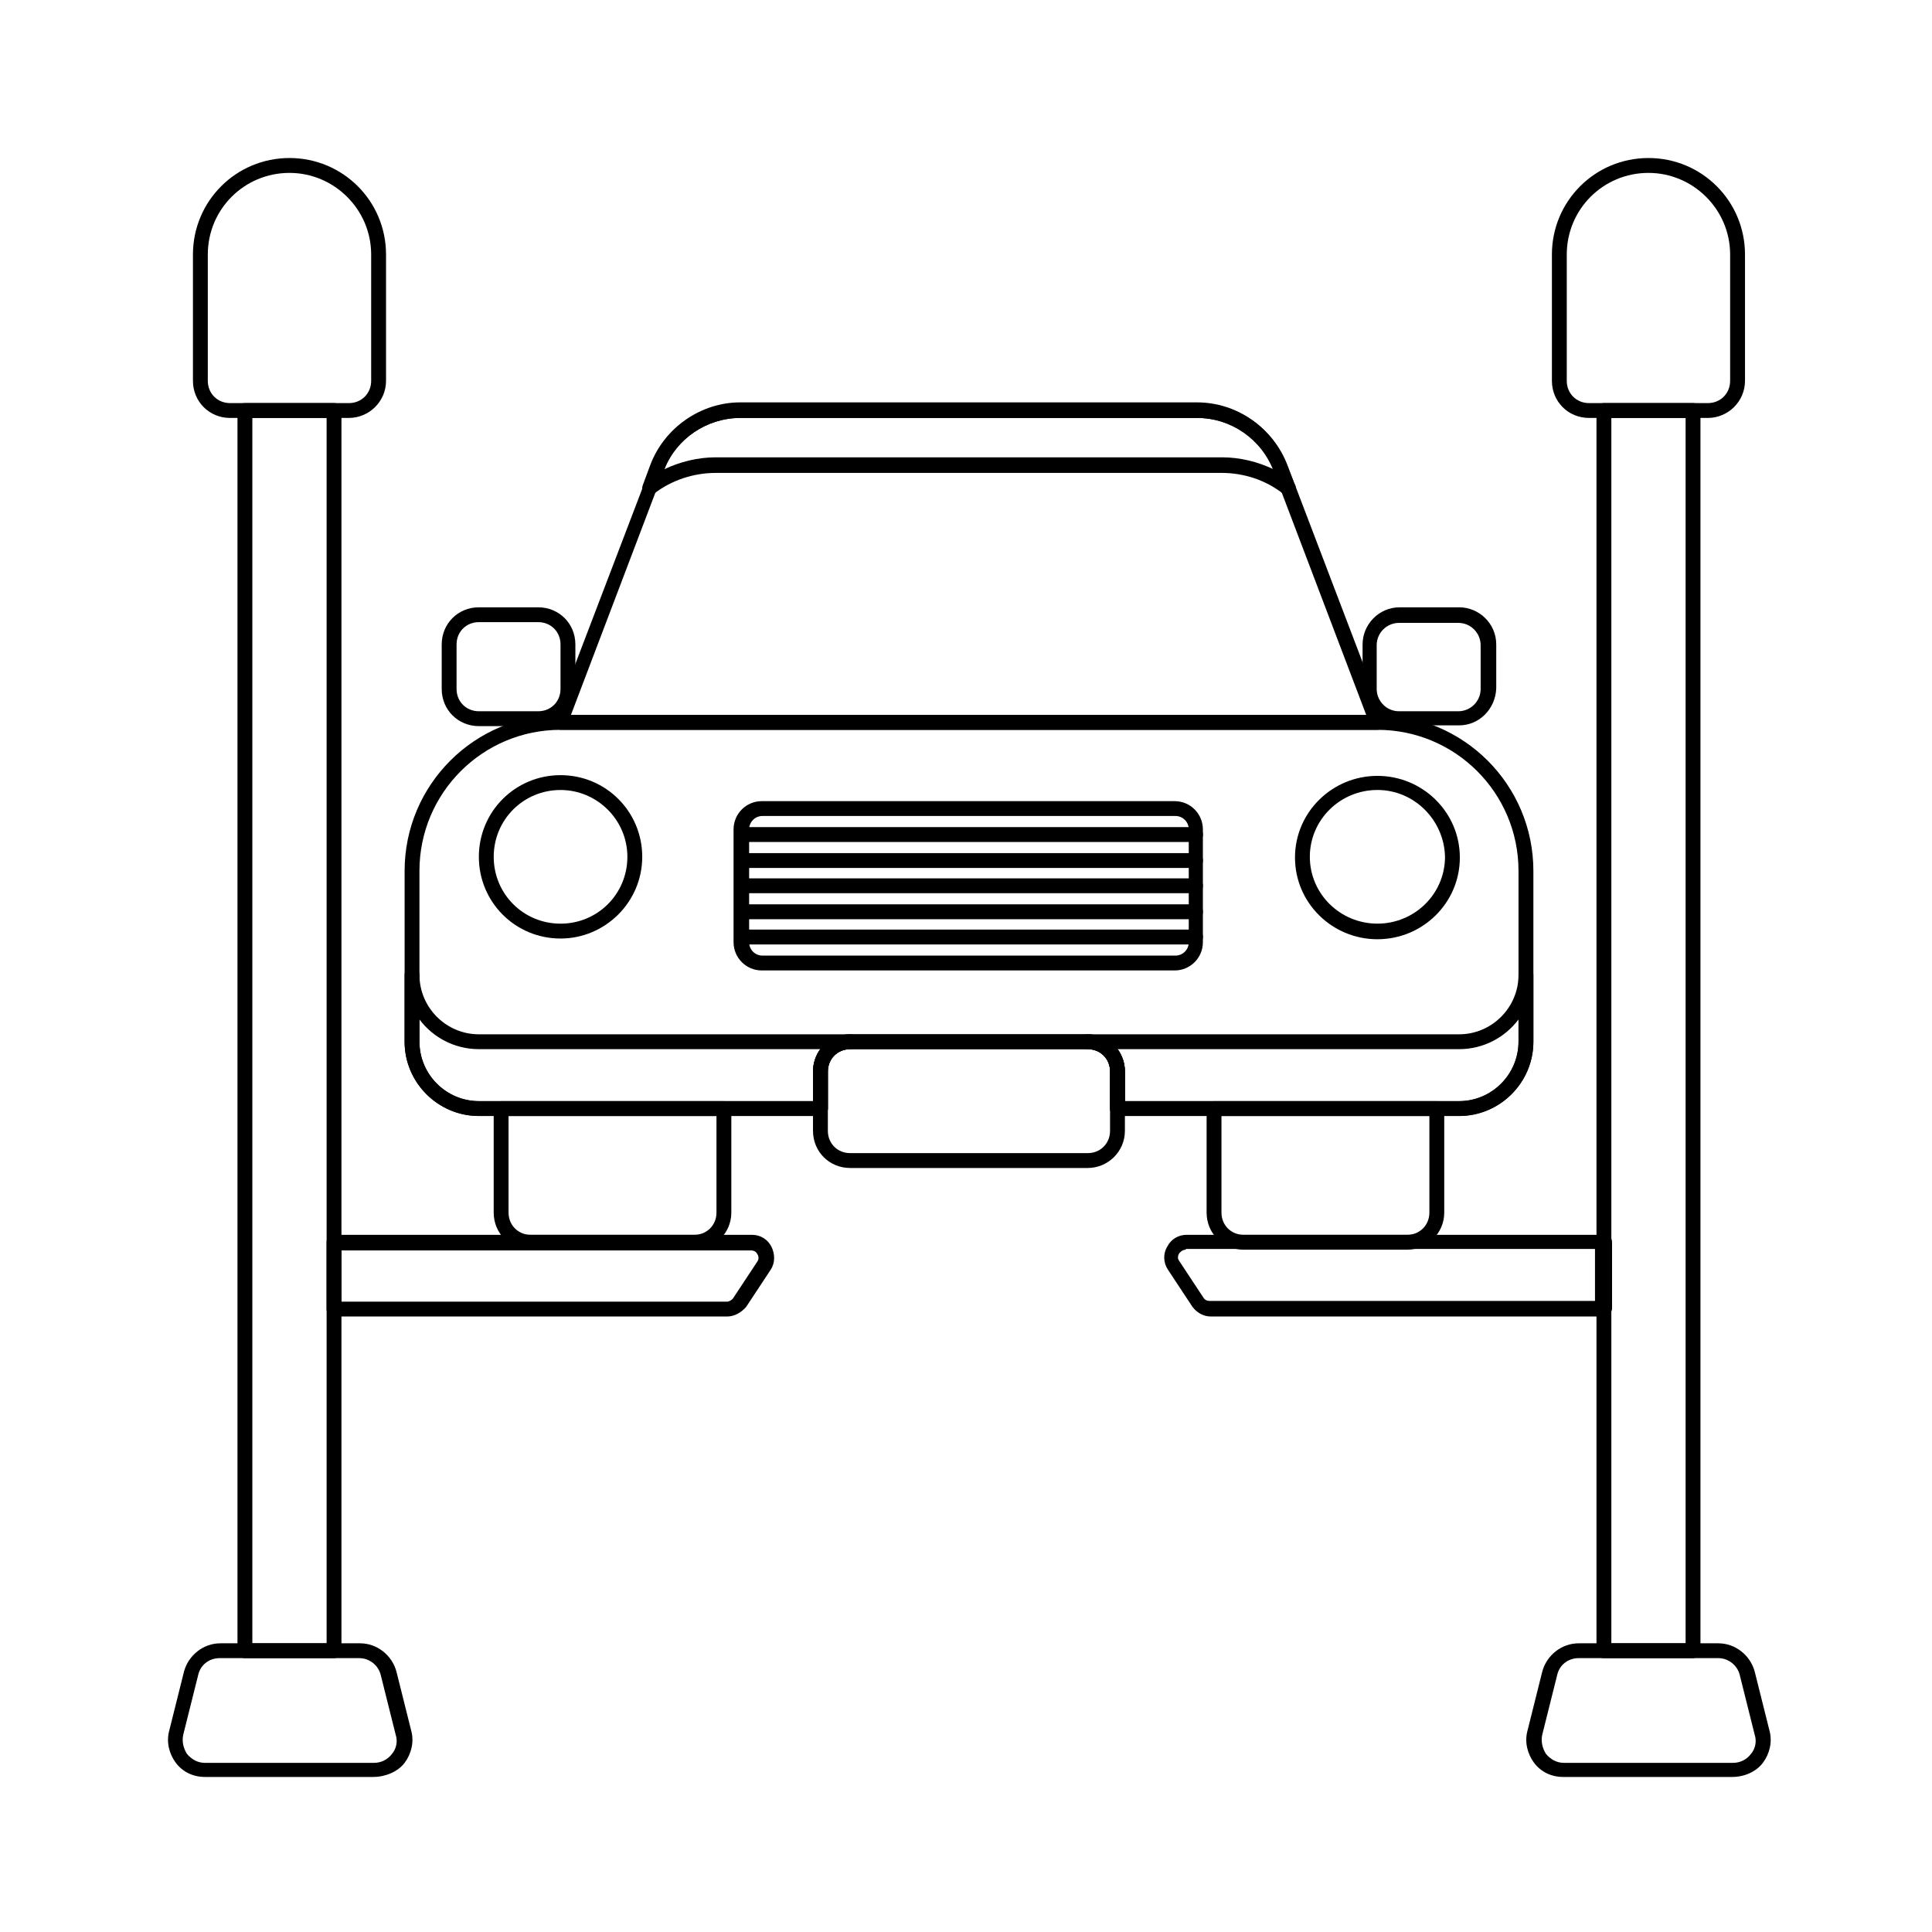 <?xml version="1.0" encoding="UTF-8"?>
<!-- Uploaded to: ICON Repo, www.iconrepo.com, Generator: ICON Repo Mixer Tools -->
<svg fill="#000000" width="800px" height="800px" version="1.1" viewBox="144 144 512 512" xmlns="http://www.w3.org/2000/svg">
 <g>
  <path d="m509.03 337.41h-216.48c-0.59 0-1.18-0.395-1.574-0.789-0.395-0.59-0.395-1.18-0.195-1.77l25.781-67.504c3.738-9.84 13.383-16.531 23.812-16.531h121.03c10.629 0 20.074 6.691 23.812 16.531l25.586 67.109c0.195 0.395 0.395 0.59 0.395 0.984-0.203 1.184-1.184 1.969-2.168 1.969zm-213.73-3.934h210.77l-24.602-64.746c-3.148-8.266-11.219-13.973-20.27-13.973l-121.03-0.004c-8.855 0-17.121 5.512-20.27 13.973z"/>
  <path d="m286.64 336.43h-15.742c-5.512 0-9.84-4.328-9.84-9.84v-11.809c0-5.512 4.328-9.84 9.84-9.84h15.742c5.512 0 9.84 4.328 9.84 9.84v11.809c0 5.508-4.527 9.84-9.84 9.84zm-15.742-27.555c-3.344 0-5.902 2.559-5.902 5.902v11.809c0 3.344 2.559 5.902 5.902 5.902h15.742c3.344 0 5.902-2.559 5.902-5.902v-11.809c0-3.344-2.559-5.902-5.902-5.902z"/>
  <path d="m530.68 336.23h-15.742c-5.312 0-9.84-4.328-9.84-9.84v-11.609c0-5.312 4.328-9.84 9.84-9.84h15.742c5.312 0 9.84 4.328 9.84 9.84v11.609c-0.199 5.512-4.527 9.84-9.84 9.84zm-15.941-27.156c-3.148 0-5.902 2.559-5.902 5.902v11.609c0 3.148 2.559 5.902 5.902 5.902h15.742c3.148 0 5.902-2.559 5.902-5.902v-11.609c0-3.148-2.559-5.902-5.902-5.902z"/>
  <path d="m516.9 475.18h-43.297c-5.512 0-9.84-4.328-9.84-9.84v-27.551c0-1.18 0.789-1.969 1.969-1.969h59.039c1.18 0 1.969 0.789 1.969 1.969v27.551c0 5.512-4.527 9.84-9.84 9.84zm-49.199-35.422v25.586c0 3.344 2.559 5.902 5.902 5.902h43.297c3.344 0 5.902-2.559 5.902-5.902v-25.586z"/>
  <path d="m327.97 475.18h-43.297c-5.512 0-9.84-4.328-9.84-9.84v-27.551c0-1.18 0.789-1.969 1.969-1.969h59.039c1.18 0 1.969 0.789 1.969 1.969v27.551c0 5.512-4.527 9.84-9.84 9.84zm-49.199-35.422v25.586c0 3.344 2.559 5.902 5.902 5.902h43.297c3.344 0 5.902-2.559 5.902-5.902v-25.586z"/>
  <path d="m432.27 453.53h-62.977c-5.512 0-9.84-4.328-9.84-9.84v-15.742c0-5.512 4.328-9.84 9.84-9.84h62.977c5.512 0 9.84 4.328 9.84 9.84v15.742c0 5.512-4.527 9.84-9.84 9.84zm-62.977-31.488c-3.344 0-5.902 2.559-5.902 5.902v15.742c0 3.344 2.559 5.902 5.902 5.902h62.977c3.344 0 5.902-2.559 5.902-5.902v-15.742c0-3.344-2.559-5.902-5.902-5.902z"/>
  <path d="m361.43 439.75h-90.527c-10.824 0-19.68-8.855-19.68-19.68v-17.711c0-1.18 0.789-1.969 1.969-1.969s1.969 0.789 1.969 1.969c0 8.66 7.086 15.742 15.742 15.742h98.398c1.18 0 1.969 0.789 1.969 1.969 0 1.18-0.789 1.969-1.969 1.969-3.344 0-5.902 2.559-5.902 5.902v9.84c0 1.18-0.984 1.969-1.969 1.969zm-106.27-25.586v5.902c0 8.66 7.086 15.742 15.742 15.742h88.559v-7.871c0-2.164 0.789-4.328 1.969-5.902h-90.527c-6.492 0-12.199-3.148-15.742-7.871z"/>
  <path d="m530.68 439.75h-90.527c-1.18 0-1.969-0.789-1.969-1.969v-9.84c0-3.344-2.559-5.902-5.902-5.902-1.18 0-1.969-0.789-1.969-1.969 0-1.18 0.789-1.969 1.969-1.969h98.398c8.66 0 15.742-7.086 15.742-15.742 0-1.18 0.789-1.969 1.969-1.969 1.18 0 1.969 0.789 1.969 1.969v17.711c0 10.82-8.855 19.68-19.68 19.68zm-88.562-3.938h88.559c8.66 0 15.742-7.086 15.742-15.742v-5.902c-3.543 4.723-9.25 7.871-15.742 7.871h-90.527c1.18 1.574 1.969 3.738 1.969 5.902z"/>
  <path d="m530.68 439.75h-90.527c-1.18 0-1.969-0.789-1.969-1.969v-9.84c0-3.344-2.559-5.902-5.902-5.902h-62.977c-3.344 0-5.902 2.559-5.902 5.902v9.84c0 1.18-0.789 1.969-1.969 1.969h-90.527c-10.824 0-19.68-8.855-19.68-19.68v-45.266c0-22.828 18.5-41.328 41.328-41.328h216.48c22.828 0 41.328 18.5 41.328 41.328v45.266c-0.004 10.82-8.859 19.68-19.684 19.68zm-88.562-3.938h88.559c8.66 0 15.742-7.086 15.742-15.742v-45.266c0-20.664-16.727-37.391-37.391-37.391h-216.48c-20.664 0-37.391 16.727-37.391 37.391v45.266c0 8.66 7.086 15.742 15.742 15.742h88.559v-7.871c0-5.512 4.328-9.84 9.84-9.84h62.977c5.512 0 9.84 4.328 9.84 9.84z"/>
  <path d="m292.55 392.72c-12.004 0-21.648-9.645-21.648-21.648 0-12.004 9.645-21.648 21.648-21.648s21.648 9.645 21.648 21.648c0 12.004-9.844 21.648-21.648 21.648zm0-39.363c-9.84 0-17.711 7.871-17.711 17.711s7.871 17.711 17.711 17.711 17.711-7.871 17.711-17.711c0-9.836-8.07-17.711-17.711-17.711z"/>
  <path d="m509.03 392.91c-12.004 0-21.844-9.645-21.844-21.648s9.84-21.648 21.844-21.648 21.844 9.645 21.844 21.648-9.84 21.648-21.844 21.648zm0-39.559c-9.84 0-17.91 7.871-17.91 17.711s8.07 17.711 17.91 17.711 17.91-7.871 17.91-17.711c-0.199-9.641-8.07-17.711-17.91-17.711z"/>
  <path d="m485.21 275.23c-0.395 0-0.789-0.195-1.18-0.395-4.527-3.543-10.234-5.512-16.336-5.512l-134.02 0.004c-5.902 0-11.809 1.969-16.336 5.512-0.789 0.59-1.574 0.59-2.363 0-0.789-0.59-0.984-1.379-0.59-2.363l1.969-5.312c3.738-9.84 13.383-16.531 23.812-16.531h121.03c10.629 0 20.074 6.691 23.812 16.531l1.969 4.922c0.195 0.395 0.395 0.59 0.395 0.984-0.195 1.375-0.98 2.16-2.16 2.16zm-151.54-10.035h134.22c4.723 0 9.445 1.18 13.578 3.148-3.344-8.266-11.219-13.578-20.074-13.578l-121.23-0.004c-8.855 0-16.926 5.512-20.074 13.578 4.133-1.965 8.855-3.144 13.578-3.144z"/>
  <path d="m455.3 401.18h-109.42c-4.133 0-7.477-3.344-7.477-7.477v-29.914c0-4.133 3.344-7.477 7.477-7.477h109.42c4.133 0 7.477 3.344 7.477 7.477v29.914c0 4.129-3.344 7.477-7.477 7.477zm-109.23-40.934c-1.969 0-3.543 1.574-3.543 3.543v29.914c0 1.969 1.574 3.543 3.543 3.543h109.42c1.969 0 3.543-1.574 3.543-3.543v-29.914c0-1.969-1.574-3.543-3.543-3.543z"/>
  <path d="m460.81 367.13h-120.24c-1.18 0-1.969-0.789-1.969-1.969 0-1.18 0.789-1.969 1.969-1.969h120.25c1.18 0 1.969 0.789 1.969 1.969-0.004 1.18-0.789 1.969-1.973 1.969z"/>
  <path d="m460.81 374.02h-120.24c-1.18 0-1.969-0.789-1.969-1.969 0-1.18 0.789-1.969 1.969-1.969h120.25c1.18 0 1.969 0.789 1.969 1.969-0.004 1.184-0.789 1.969-1.973 1.969z"/>
  <path d="m460.81 380.71h-120.24c-1.18 0-1.969-0.789-1.969-1.969 0-1.18 0.789-1.969 1.969-1.969h120.25c1.18 0 1.969 0.789 1.969 1.969-0.004 1.184-0.789 1.969-1.973 1.969z"/>
  <path d="m460.81 387.6h-120.24c-1.18 0-1.969-0.789-1.969-1.969 0-1.18 0.789-1.969 1.969-1.969h120.25c1.18 0 1.969 0.789 1.969 1.969-0.004 1.18-0.789 1.969-1.973 1.969z"/>
  <path d="m460.81 394.29h-120.24c-1.18 0-1.969-0.789-1.969-1.969 0-1.18 0.789-1.969 1.969-1.969h120.25c1.18 0 1.969 0.789 1.969 1.969-0.004 1.18-0.789 1.969-1.973 1.969z"/>
  <path d="m232.52 583.42h-23.617c-1.18 0-1.969-0.789-1.969-1.969v-328.66c0-1.18 0.789-1.969 1.969-1.969h23.617c1.18 0 1.969 0.789 1.969 1.969v328.66c0 1.18-0.984 1.969-1.969 1.969zm-21.645-3.938h19.68v-324.72h-19.68z"/>
  <path d="m242.95 614.91h-44.676c-3.148 0-5.902-1.379-7.676-3.738-1.77-2.363-2.559-5.512-1.77-8.461l3.938-15.742c1.18-4.328 5.117-7.477 9.645-7.477h37c4.527 0 8.461 3.148 9.645 7.477l3.938 15.742c0.789 2.953 0 6.102-1.77 8.461-1.781 2.359-5.125 3.738-8.273 3.738zm-40.738-31.488c-2.754 0-5.117 1.77-5.707 4.527l-3.938 15.742c-0.395 1.77 0 3.543 0.984 5.117 1.18 1.379 2.754 2.363 4.723 2.363h44.871c1.77 0 3.543-0.789 4.723-2.363 1.18-1.379 1.574-3.344 0.984-5.117l-3.938-15.742c-0.59-2.559-2.953-4.527-5.707-4.527z"/>
  <path d="m336.63 492.89h-104.11c-1.18 0-1.969-0.789-1.969-1.969v-17.711c0-1.18 0.789-1.969 1.969-1.969h110.8c2.164 0 4.133 1.18 5.117 3.148s0.984 4.328-0.195 6.102l-6.496 9.84c-1.375 1.578-3.144 2.559-5.113 2.559zm-102.14-3.934h102.14c0.59 0 1.18-0.395 1.574-0.789l6.496-9.84c0.59-0.789 0.195-1.77 0-1.969-0.195-0.395-0.59-0.984-1.77-0.984l-108.44 0.004z"/>
  <path d="m236.46 254.76h-31.488c-5.512 0-9.84-4.328-9.84-9.84v-33.457c0-14.168 11.414-25.586 25.586-25.586 14.168 0 25.586 11.414 25.586 25.586v33.457c-0.004 5.512-4.531 9.84-9.844 9.84zm-15.742-64.941c-12.004 0-21.648 9.645-21.648 21.648v33.457c0 3.344 2.559 5.902 5.902 5.902h31.488c3.344 0 5.902-2.559 5.902-5.902v-33.457c0-12.008-9.84-21.648-21.645-21.648z"/>
  <path d="m592.67 583.42h-23.617c-1.18 0-1.969-0.789-1.969-1.969v-328.66c0-1.18 0.789-1.969 1.969-1.969h23.617c1.18 0 1.969 0.789 1.969 1.969v328.66c-0.004 1.18-0.988 1.969-1.969 1.969zm-21.648-3.938h19.68v-324.72h-19.68z"/>
  <path d="m603.1 614.91h-44.871c-3.148 0-5.902-1.379-7.676-3.738-1.77-2.363-2.559-5.512-1.77-8.461l3.938-15.742c1.18-4.328 5.117-7.477 9.645-7.477h37c4.527 0 8.461 3.148 9.645 7.477l3.938 15.742c0.789 2.953 0 6.102-1.77 8.461-1.781 2.359-4.93 3.738-8.078 3.738zm-40.738-31.488c-2.754 0-5.117 1.77-5.707 4.527l-3.938 15.742c-0.395 1.77 0 3.543 0.984 5.117 1.18 1.379 2.754 2.363 4.723 2.363h44.871c1.77 0 3.543-0.789 4.723-2.363 1.18-1.379 1.574-3.344 0.984-5.117l-3.938-15.742c-0.59-2.559-2.953-4.527-5.707-4.527z"/>
  <path d="m569.05 492.89h-104.11c-1.969 0-3.738-0.984-4.922-2.559l-6.496-9.84c-1.18-1.77-1.379-4.133-0.195-6.102 0.984-1.969 2.953-3.148 5.117-3.148h110.8c1.18 0 1.969 0.789 1.969 1.969v17.711c-0.191 1.184-1.176 1.969-2.16 1.969zm-110.8-17.711c-0.984 0-1.574 0.789-1.77 0.984-0.195 0.395-0.59 1.18 0 1.969l6.496 9.84c0.395 0.59 0.984 0.789 1.574 0.789h102.14v-13.777h-108.44z"/>
  <path d="m596.6 254.76h-31.488c-5.512 0-9.84-4.328-9.84-9.84v-33.457c0-14.168 11.414-25.586 25.586-25.586 14.168 0 25.586 11.414 25.586 25.586v33.457c-0.004 5.512-4.531 9.84-9.844 9.84zm-15.742-64.941c-12.004 0-21.648 9.645-21.648 21.648v33.457c0 3.344 2.559 5.902 5.902 5.902h31.488c3.344 0 5.902-2.559 5.902-5.902v-33.457c0.004-12.008-9.836-21.648-21.645-21.648z"/>
 </g>
</svg>